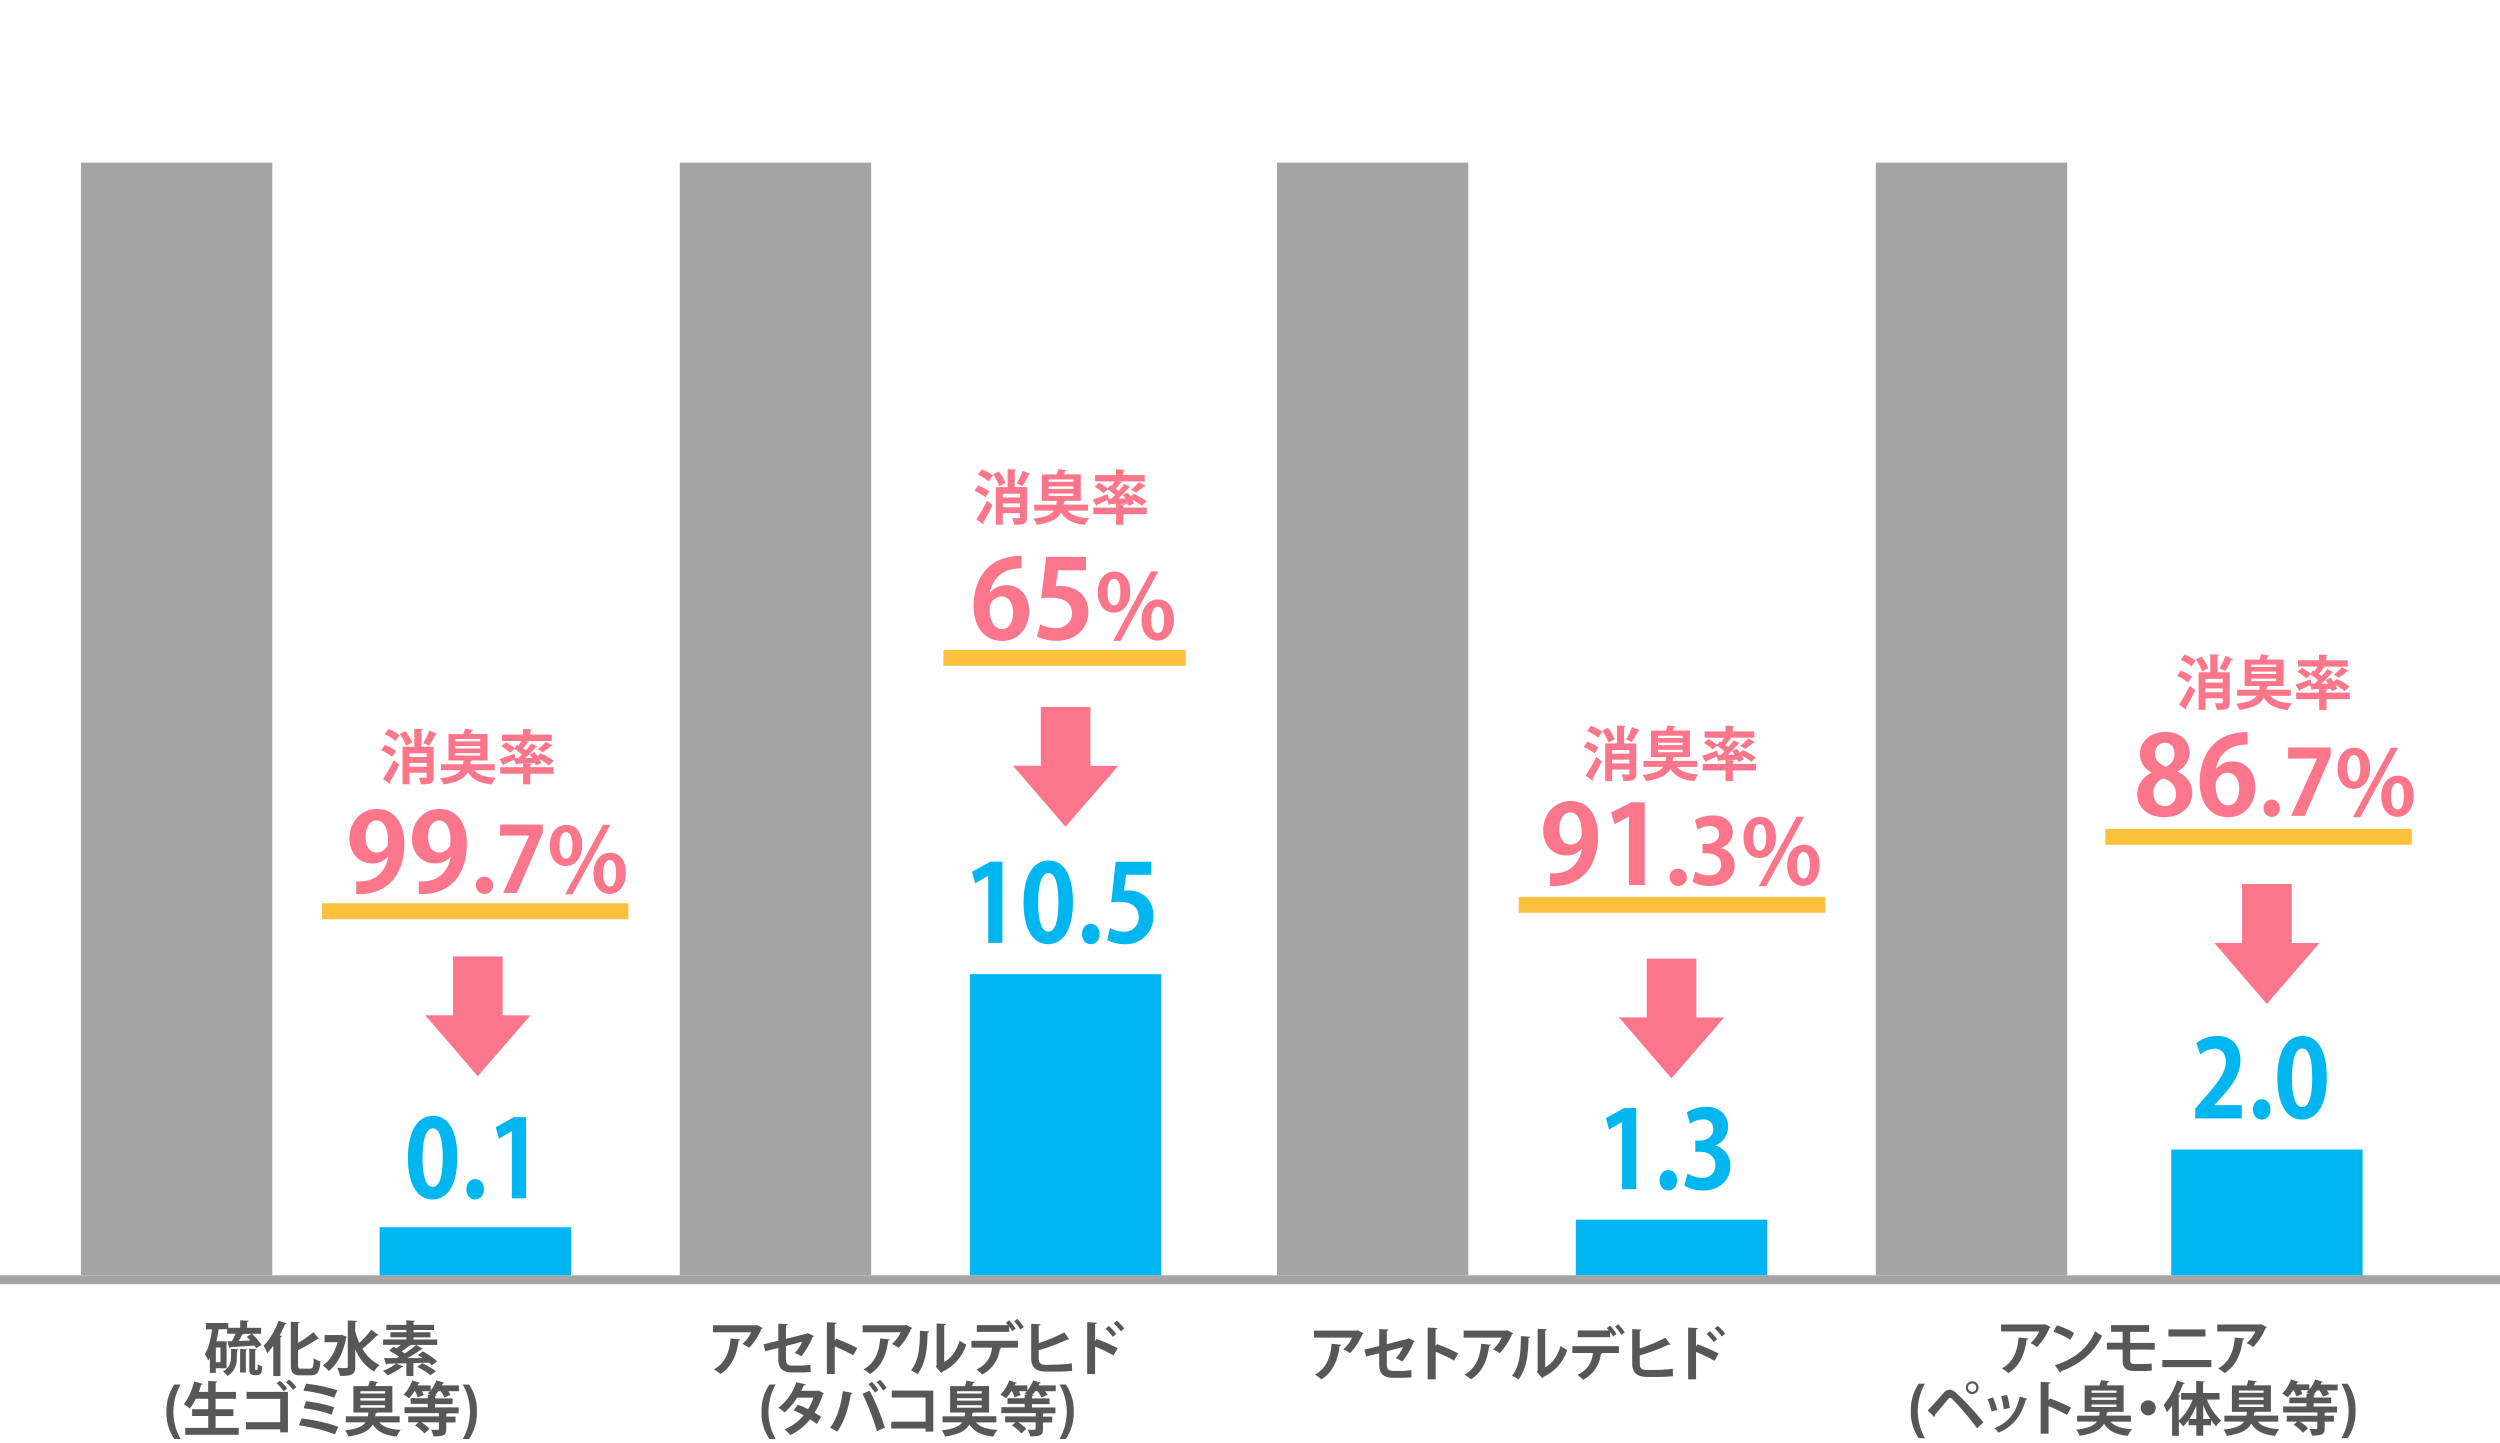 <svg id="レイヤー_1" data-name="レイヤー 1" xmlns="http://www.w3.org/2000/svg" viewBox="0 0 932 538"><defs><style>.cls-1{fill:#a4a4a4;}.cls-2{fill:#00b6f0;}.cls-3{fill:#fb768a;}.cls-4{fill:#fbc13b;}.cls-5{fill:#575757;}</style></defs><g id="parcent"><rect class="cls-1" x="30.17" y="60.63" width="71.34" height="414.82"/><rect class="cls-1" x="253.43" y="60.63" width="71.34" height="414.82"/><rect class="cls-1" x="476.04" y="60.63" width="71.34" height="414.82"/><rect class="cls-1" x="699.3" y="60.63" width="71.34" height="414.82"/><rect class="cls-1" y="475.43" width="932" height="3.31"/><rect class="cls-2" x="361.58" y="363.16" width="71.34" height="112.29"/><rect class="cls-2" x="587.48" y="454.69" width="71.34" height="20.76"/><rect class="cls-2" x="809.43" y="428.55" width="71.34" height="46.9"/><rect class="cls-2" x="141.52" y="457.52" width="71.34" height="17.93"/><path class="cls-2" d="M152.07,431.67c0-9.21,3.12-15.69,9.36-15.69,6.53,0,9.06,7,9.06,15.45,0,10-3.41,15.74-9.25,15.74C154.78,447.17,152.07,440.12,152.07,431.67Zm9.25,10.81c2.49,0,3.74-3.84,3.74-10.93,0-6.84-1.14-10.89-3.71-10.89-2.35,0-3.85,3.69-3.85,10.89s1.36,10.93,3.78,10.93Z"/><path class="cls-2" d="M173.86,443.36c0-2.2,1.4-3.8,3.27-3.8s3.27,1.52,3.27,3.8-1.29,3.81-3.27,3.81S173.86,445.53,173.86,443.36Z"/><path class="cls-2" d="M190.82,446.73v-25h-.08L186,424.47l-1.17-4.25,6.75-3.76h4.55v30.27Z"/><path class="cls-2" d="M368.41,351.54v-25h-.08l-4.77,2.72L362.39,325l6.75-3.76h4.55v30.26Z"/><path class="cls-2" d="M381.58,336.49c0-9.21,3.12-15.7,9.36-15.7,6.53,0,9.06,7,9.06,15.46,0,10-3.41,15.74-9.25,15.74C384.3,352,381.58,344.94,381.58,336.49Zm9.25,10.81c2.49,0,3.74-3.84,3.74-10.93,0-6.85-1.14-10.89-3.71-10.89-2.34,0-3.85,3.68-3.85,10.89s1.36,10.93,3.78,10.93Z"/><path class="cls-2" d="M403.38,348.18c0-2.2,1.39-3.8,3.26-3.8s3.27,1.52,3.27,3.8-1.29,3.81-3.27,3.81S403.38,350.34,403.38,348.18Z"/><path class="cls-2" d="M429.21,321.24v4.88h-9.43l-.74,5.93a9.47,9.47,0,0,1,1.55-.12c4.84,0,9.39,3,9.39,9.49A10.2,10.2,0,0,1,419.37,352a13.93,13.93,0,0,1-6.6-1.57l1.06-4.48a11.16,11.16,0,0,0,5.25,1.4,5.24,5.24,0,0,0,5.43-5.44c0-3.65-2.46-5.69-7.15-5.69a22.91,22.91,0,0,0-3.12.2l1.68-15.17Z"/><path class="cls-2" d="M604.7,443.36v-25h-.07l-4.77,2.72-1.17-4.24,6.75-3.77H610v30.27Z"/><path class="cls-2" d="M618.68,440c0-2.2,1.4-3.8,3.27-3.8s3.26,1.52,3.26,3.8-1.28,3.8-3.26,3.8S618.68,442.16,618.68,440Z"/><path class="cls-2" d="M639.42,427.07a7.49,7.49,0,0,1,5.65,7.6c0,5.05-3.71,9.13-10.17,9.13a12.79,12.79,0,0,1-7-1.84l1.21-4.48a10.59,10.59,0,0,0,5.4,1.64,4.6,4.6,0,0,0,5-4.73c0-3.4-2.72-5-5.69-5H632v-4.17h1.76c2.16,0,4.95-1.32,4.95-4.24,0-2.12-1.28-3.68-3.85-3.68a9.3,9.3,0,0,0-4.85,1.64l-1.13-4.25a13.3,13.3,0,0,1,7.23-2.08c5.32,0,8.11,3.41,8.11,7.41a7.33,7.33,0,0,1-4.77,7Z"/><path class="cls-2" d="M835.75,416.94H818.39V413.3l3.08-3.61c5.25-5.92,8.33-9.81,8.33-13.89,0-2.64-1.28-4.85-4.33-4.85a8.67,8.67,0,0,0-5.17,2.21l-1.51-4.25a12.56,12.56,0,0,1,7.78-2.72c5.95,0,8.66,4.12,8.66,9.05,0,5.36-3.34,9.77-7.37,14.21l-2.32,2.48V412h10.21Z"/><path class="cls-2" d="M839.89,413.58c0-2.21,1.4-3.81,3.27-3.81s3.26,1.52,3.26,3.81-1.28,3.8-3.26,3.8S839.89,415.74,839.89,413.58Z"/><path class="cls-2" d="M849,401.88c0-9.2,3.12-15.69,9.36-15.69,6.53,0,9.06,7.05,9.06,15.45,0,10-3.41,15.74-9.25,15.74C851.74,417.38,849,410.33,849,401.88Zm9.25,10.82c2.49,0,3.74-3.85,3.74-10.94,0-6.84-1.14-10.89-3.71-10.89-2.35,0-3.85,3.69-3.85,10.89s1.36,10.94,3.78,10.94Z"/><polygon class="cls-3" points="197.75 378.53 178.1 401.22 158.51 378.48 168.88 378.49 168.88 356.55 187.38 356.55 187.38 378.52 197.75 378.53"/><polygon class="cls-3" points="416.87 285.52 397.22 308.21 377.63 285.47 388 285.48 388 263.54 406.5 263.54 406.5 285.51 416.87 285.52"/><polygon class="cls-3" points="642.77 379.32 623.12 402.01 603.53 379.27 613.9 379.28 613.9 357.34 632.4 357.34 632.4 379.31 642.77 379.32"/><polygon class="cls-3" points="864.72 351.57 845.07 374.26 825.48 351.52 835.85 351.53 835.85 329.59 854.35 329.59 854.35 351.56 864.72 351.57"/><rect class="cls-4" x="120" y="336.74" width="114.27" height="5.94"/><rect class="cls-4" x="351.72" y="242.28" width="90.32" height="5.94"/><rect class="cls-4" x="566.2" y="334.33" width="114.27" height="5.94"/><rect class="cls-4" x="784.85" y="308.99" width="114.27" height="5.94"/><path class="cls-3" d="M144.58,319.48a7.46,7.46,0,0,1-5.79,2.4c-4.77,0-8.52-3.63-8.52-9.38s4-10.92,10.27-10.92c6.73,0,10.19,5.63,10.19,13,0,10.69-5.54,19.29-17.94,18.72v-4.73a16.24,16.24,0,0,0,3-.12c5.1-.53,8-4.24,8.93-8.93ZM136.26,312c0,3.63,1.71,5.84,4.16,5.84a4.49,4.49,0,0,0,3.87-2.33,4.66,4.66,0,0,0,.33-2.24c0-4.12-1.39-7.38-4.28-7.38C137.89,305.86,136.26,308.47,136.26,312Z"/><path class="cls-3" d="M167.9,319.48a7.45,7.45,0,0,1-5.79,2.4c-4.77,0-8.52-3.63-8.52-9.38s4-10.92,10.27-10.92c6.73,0,10.2,5.63,10.2,13,0,10.69-5.55,19.29-17.94,18.72v-4.73a16.11,16.11,0,0,0,3-.12c5.1-.53,8-4.24,8.93-8.93ZM159.58,312c0,3.63,1.72,5.84,4.16,5.84a4.5,4.5,0,0,0,3.88-2.33,4.82,4.82,0,0,0,.32-2.24c0-4.12-1.38-7.38-4.28-7.38C161.21,305.86,159.58,308.47,159.58,312Z"/><path class="cls-3" d="M177.41,330.06a3,3,0,0,1,3-3.21,3.21,3.21,0,1,1-3,3.21Z"/><path class="cls-3" d="M186.45,307.39h15.89v3.1l-9.65,22.4h-5.13l9.69-21.32v-.07h-10.8Z"/><path class="cls-3" d="M217.05,315c0,5.23-2.93,7.86-6.1,7.86-3.55,0-6-3-6-7.56s2.43-7.79,6.17-7.79C215.13,307.49,217.05,310.93,217.05,315Zm-8.5.37c0,2.76.81,4.72,2.46,4.72s2.4-2,2.4-4.92c0-2.74-.61-4.93-2.4-4.93C208.92,310.22,208.55,313.36,208.55,315.35Zm4.89,18h-2.76l14.1-25.88h2.76Zm19.87-8c0,5.26-2.9,7.89-6.07,7.89-3.54,0-6-3.07-6-7.59s2.43-7.76,6.18-7.76C231.42,317.84,233.31,321.29,233.31,325.3Zm-8.46.2c0,2.9.8,4.93,2.46,4.93s2.36-2,2.36-4.93c0-2.73-.57-4.92-2.36-4.92S224.85,323.14,224.85,325.5Z"/><path class="cls-3" d="M369.12,220.89a7.74,7.74,0,0,1,6.11-2.74c4.77,0,8.44,3.63,8.44,9.79,0,5.83-3.79,11-10,11-7,0-10.72-5.59-10.72-13.13,0-7.05,3.18-18.59,17.86-18.59v4.64a23.3,23.3,0,0,0-2.65.21c-5.67.77-8.36,4.77-9.13,8.85Zm8.56,7.34c0-3.23-1.55-5.88-4.36-5.88a4.69,4.69,0,0,0-4.4,5c.08,4,1.71,7.17,4.68,7.17C376.25,234.54,377.68,231.69,377.68,228.23Z"/><path class="cls-3" d="M404.88,207.59v5H394.4l-.82,6a11.61,11.61,0,0,1,1.72-.12c5.38,0,10.43,3,10.43,9.66,0,5.92-4.52,10.77-11.78,10.77a16.71,16.71,0,0,1-7.34-1.59l1.18-4.57a13.33,13.33,0,0,0,5.83,1.43c3.14,0,6-2,6-5.55,0-3.71-2.73-5.79-8-5.79a26.35,26.35,0,0,0-3.47.21l1.88-15.46Z"/><path class="cls-3" d="M421.35,220.54c0,5.23-2.94,7.86-6.11,7.86-3.54,0-6-3-6-7.55s2.43-7.8,6.18-7.8C419.42,213.05,421.35,216.5,421.35,220.54Zm-8.5.38c0,2.76.81,4.72,2.46,4.72s2.39-2,2.39-4.93c0-2.73-.6-4.92-2.39-4.92C413.22,215.79,412.85,218.92,412.85,220.92Zm4.89,18H415L429.07,213h2.77Zm19.87-8c0,5.26-2.9,7.89-6.07,7.89-3.55,0-6-3.07-6-7.59s2.43-7.76,6.17-7.76C435.72,223.41,437.61,226.85,437.61,230.87Zm-8.47.2c0,2.9.81,4.93,2.46,4.93s2.37-2,2.37-4.93c0-2.73-.58-4.93-2.37-4.93S429.14,228.71,429.14,231.07Z"/><path class="cls-3" d="M589.6,316.51a7.43,7.43,0,0,1-5.79,2.41c-4.77,0-8.52-3.63-8.52-9.38s4-10.93,10.27-10.93c6.73,0,10.19,5.63,10.19,13,0,10.68-5.54,19.28-17.94,18.71V325.6a16.24,16.24,0,0,0,3-.12c5.1-.53,8-4.24,8.93-8.93Zm-8.32-7.5c0,3.63,1.71,5.83,4.16,5.83a4.48,4.48,0,0,0,3.87-2.32,4.68,4.68,0,0,0,.33-2.25c0-4.11-1.39-7.38-4.28-7.38C582.91,302.89,581.28,305.5,581.28,309Z"/><path class="cls-3" d="M607.29,329.92V304.48h-.08l-5.3,2.78-1.3-4.33,7.5-3.83h5.06v30.82Z"/><path class="cls-3" d="M622.43,327.09a3,3,0,0,1,3-3.2,3.21,3.21,0,1,1-3,3.2Z"/><path class="cls-3" d="M641.49,316.19a6.44,6.44,0,0,1,5.2,6.41c0,4.25-3.41,7.7-9.35,7.7a12.49,12.49,0,0,1-6.41-1.56l1.12-3.78a10.27,10.27,0,0,0,5,1.39c3.08,0,4.59-1.89,4.59-4,0-2.87-2.49-4.22-5.23-4.22h-1.72v-3.51h1.62c2,0,4.56-1.11,4.56-3.57,0-1.79-1.18-3.11-3.55-3.11a9.11,9.11,0,0,0-4.45,1.38l-1-3.57a13,13,0,0,1,6.64-1.76c4.89,0,7.46,2.87,7.46,6.25a6.21,6.21,0,0,1-4.39,5.87Z"/><path class="cls-3" d="M662.07,312c0,5.23-2.93,7.86-6.1,7.86-3.55,0-6-3-6-7.56s2.43-7.79,6.17-7.79C660.15,304.52,662.07,308,662.07,312Zm-8.5.37c0,2.77.81,4.72,2.46,4.72s2.4-2,2.4-4.92c0-2.73-.61-4.93-2.4-4.93C653.94,307.25,653.57,310.39,653.57,312.38Zm4.89,18H655.7l14.1-25.87h2.76Zm19.87-8c0,5.27-2.9,7.9-6.07,7.9-3.54,0-6-3.07-6-7.59s2.43-7.76,6.18-7.76C676.44,314.88,678.33,318.32,678.33,322.33Zm-8.46.21c0,2.9.8,4.92,2.46,4.92s2.36-2,2.36-4.92c0-2.74-.57-4.93-2.36-4.93S669.87,320.17,669.87,322.54Z"/><path class="cls-3" d="M802.1,288a7.86,7.86,0,0,1-4.36-6.77c0-5.1,4.2-8.36,9.54-8.36,6.11,0,9,3.87,9,7.75a8,8,0,0,1-4.53,6.93v.08c3,1.39,5.51,4,5.51,7.87,0,5.5-4.32,9.13-10.44,9.13-6.56,0-10.07-4-10.07-8.44a8.88,8.88,0,0,1,5.34-8.07Zm9.13,8c0-3-2-4.93-4.73-5.83a5.69,5.69,0,0,0-3.71,5.46c0,2.61,1.59,4.89,4.2,4.89A4.2,4.2,0,0,0,811.23,296Zm-7.82-15.05c0,2.37,1.71,4,4.11,4.9a5.24,5.24,0,0,0,3.14-4.69c0-2.12-1-4.24-3.58-4.24S803.41,279,803.41,280.92Z"/><path class="cls-3" d="M826.2,286.59a7.76,7.76,0,0,1,6.12-2.73c4.77,0,8.44,3.63,8.44,9.78,0,5.83-3.8,11-10,11-7,0-10.73-5.58-10.73-13.13,0-7.05,3.18-18.59,17.86-18.59v4.65a23.24,23.24,0,0,0-2.65.2c-5.67.78-8.36,4.77-9.13,8.85Zm8.56,7.34c0-3.22-1.55-5.87-4.36-5.87a4.69,4.69,0,0,0-4.4,5c.08,4,1.71,7.18,4.69,7.18C833.33,300.25,834.76,297.4,834.76,293.93Z"/><path class="cls-3" d="M843.9,301.33a3,3,0,0,1,3-3.21,3,3,0,0,1,3,3.21,2.94,2.94,0,0,1-3,3.2A3,3,0,0,1,843.9,301.33Z"/><path class="cls-3" d="M853,278.66h15.89v3.1l-9.65,22.4h-5.13l9.68-21.32v-.07H853Z"/><path class="cls-3" d="M883.55,286.25c0,5.23-2.94,7.86-6.11,7.86-3.54,0-6-3-6-7.56s2.43-7.79,6.17-7.79C881.62,278.76,883.55,282.2,883.55,286.25Zm-8.51.37c0,2.77.81,4.72,2.47,4.72s2.39-1.95,2.39-4.92c0-2.74-.61-4.93-2.39-4.93C875.42,281.49,875,284.63,875,286.62Zm4.9,18h-2.77l14.1-25.87H894Zm19.87-8c0,5.27-2.9,7.9-6.08,7.9-3.54,0-6-3.07-6-7.59s2.42-7.76,6.17-7.76C897.92,289.12,899.81,292.56,899.81,296.57Zm-8.47.2c0,2.91.81,4.93,2.46,4.93s2.36-2,2.36-4.93c0-2.73-.57-4.92-2.36-4.92S891.34,294.41,891.34,296.77Z"/><path class="cls-3" d="M143.46,277.73a17.91,17.91,0,0,1,4.19,2.22l-1.47,2.17a17.75,17.75,0,0,0-4.11-2.41Zm-.64,12.67a71.27,71.27,0,0,0,4-7l2,1.71c-1.1,2.28-2.37,4.68-3.42,6.39a.7.7,0,0,1,.15.42.58.58,0,0,1-.13.37Zm4.61-14.16a16.23,16.23,0,0,0-4.06-2.51l1.45-1.93a16,16,0,0,1,4.15,2.28Zm3.71-3.69a17.21,17.21,0,0,1,2.53,4.26L151.34,278a17.09,17.09,0,0,0-2.35-4.39Zm10.52,5.84v11.22c0,2.46-1,2.79-4.76,2.79a9.35,9.35,0,0,0-.77-2.46c.61,0,1.27,0,1.78,0,1.05,0,1.16,0,1.16-.39v-1.47h-6.41v4.3h-2.59v-14h4.39v-6.7l3.25.15c0,.25-.18.36-.6.44v6.11Zm-2.59,2.46h-6.41v1.38h6.41Zm-6.41,5h6.41v-1.45h-6.41ZM163,273.54a.65.65,0,0,1-.64.24A29.48,29.48,0,0,1,160,278l-2.19-1a24.85,24.85,0,0,0,2.26-4.63Z"/><path class="cls-3" d="M184.45,287.15h-7.64c1.54,1.76,4.15,2.59,8.06,2.81a10.16,10.16,0,0,0-1.58,2.5c-4.5-.5-7.16-1.84-8.89-4.59-1.17,2.2-3.54,3.74-9.09,4.55a7.78,7.78,0,0,0-1.25-2.29c4.5-.54,6.61-1.49,7.66-3h-7.33v-2.22h8.21a11.55,11.55,0,0,0,.19-1.4H167.2v-9.86h5.53a16.65,16.65,0,0,0,.59-2l3.12.48c0,.18-.24.27-.55.29-.15.37-.33.79-.53,1.21h6.37v9.86H176c-.06.15-.24.26-.54.3-.05.38-.11.75-.18,1.1h9.13Zm-14.66-11.62v.86H179v-.86Zm0,2.59v.9H179v-.9Zm0,2.64v.9H179v-.9Z"/><path class="cls-3" d="M198.25,284.8c0,.22-.18.35-.58.39V286h8.7v2.44h-8.7v3.95H195v-3.95h-8.52V286H195v-1.38l-2.33.08a.41.41,0,0,1-.37.31l-.64-1.8c-1.38.66-2.78,1.32-3.75,1.74a.45.45,0,0,1-.26.43L186.19,283c1.43-.46,3.54-1.27,5.6-2l.37,1.63h1.08c.44-.42.9-.86,1.34-1.32a31.68,31.68,0,0,0-2.77-2.07l-1.62,1.39a17.14,17.14,0,0,0-3.32-2.46l1.74-1.43a21.36,21.36,0,0,1,3.2,2.11l1-1.23.51.31c.37-.55.74-1.14,1-1.69h-7.22v-2.37H195v-2.16l3.3.2c0,.2-.18.35-.58.4v1.56h8v2.37h-9.38l.9.37a.58.58,0,0,1-.57.2,24.34,24.34,0,0,1-1.73,2.15c.39.26.79.55,1.12.79.76-.88,1.49-1.78,2-2.57l2.3,1.14c-.06.16-.28.22-.59.22-1,1.21-2.48,2.72-3.89,4.06l2.53,0c-.31-.48-.64-1-.94-1.41l1.86-.79c.35.44.7.95,1.06,1.45l1.25-1a30.53,30.53,0,0,1,4.85,2.81l-1.91,1.65a24.88,24.88,0,0,0-3.54-2.35,10.4,10.4,0,0,1,.71,1.51l-2,.9c-.09-.26-.2-.54-.35-.87-1.38.08-2.79.13-4,.17v0Zm7.79-6.87a.62.62,0,0,1-.59.15,27.4,27.4,0,0,1-3.1,2.35s-1.89-1.12-1.89-1.12a20.07,20.07,0,0,0,3-2.79Z"/><path class="cls-3" d="M364.61,181a17.55,17.55,0,0,1,4.19,2.22l-1.47,2.17a18.12,18.12,0,0,0-4.11-2.42ZM364,193.62a70.54,70.54,0,0,0,4-7l2,1.71c-1.1,2.28-2.37,4.68-3.42,6.39a.68.68,0,0,1,.15.42.58.58,0,0,1-.13.37Zm4.61-14.17a16.7,16.7,0,0,0-4.06-2.5L366,175a16,16,0,0,1,4.15,2.28Zm3.71-3.68a17.21,17.21,0,0,1,2.53,4.26l-2.33,1.23a17.3,17.3,0,0,0-2.35-4.4Zm10.52,5.84v11.22c0,2.46-1,2.79-4.77,2.79a9,9,0,0,0-.77-2.46c.62,0,1.28,0,1.78,0,1.06,0,1.17,0,1.17-.4v-1.47h-6.41v4.31h-2.6v-14h4.4v-6.7l3.25.15c0,.24-.18.35-.6.44v6.11Zm-2.59,2.46h-6.41v1.38h6.41Zm-6.41,5.05h6.41v-1.45h-6.41Zm10.29-12.37a.61.61,0,0,1-.63.25,29.48,29.48,0,0,1-2.31,4.17l-2.19-1a24.85,24.85,0,0,0,2.26-4.63Z"/><path class="cls-3" d="M405.6,190.37H398c1.54,1.75,4.15,2.59,8.06,2.81a10.16,10.16,0,0,0-1.58,2.5c-4.5-.5-7.16-1.84-8.89-4.59-1.17,2.2-3.54,3.73-9.09,4.55a7.47,7.47,0,0,0-1.26-2.29c4.51-.55,6.61-1.49,7.67-3h-7.34v-2.22h8.22a13.77,13.77,0,0,0,.19-1.41h-5.6v-9.85h5.54a16.65,16.65,0,0,0,.59-2l3.12.48c0,.18-.24.27-.55.29-.15.37-.33.79-.53,1.21h6.37v9.85h-5.69c-.06.16-.24.27-.55.31,0,.38-.11.75-.17,1.1h9.13Zm-14.66-11.62v.86h9.22v-.86Zm0,2.59v.9h9.22v-.9Zm0,2.64v.9h9.22V184Z"/><path class="cls-3" d="M419.39,188c0,.22-.17.35-.57.39v.84h8.7v2.44h-8.7v3.95H416.1v-3.95h-8.52v-2.44h8.52v-1.39l-2.33.09a.41.41,0,0,1-.37.31l-.64-1.8c-1.38.66-2.79,1.32-3.75,1.73a.47.47,0,0,1-.26.44l-1.41-2.37c1.43-.46,3.54-1.27,5.6-2l.37,1.62h1.08c.44-.41.9-.85,1.34-1.31a31.68,31.68,0,0,0-2.77-2.07l-1.62,1.39a17.45,17.45,0,0,0-3.32-2.46l1.73-1.43a21,21,0,0,1,3.21,2.11l1-1.23.51.31c.37-.55.74-1.15,1-1.7h-7.22v-2.37h7.79v-2.15l3.29.2c0,.2-.17.35-.57.39v1.56h8v2.37h-9.38l.9.38a.6.6,0,0,1-.57.2,24.21,24.21,0,0,1-1.74,2.15c.4.26.8.55,1.12.79a31,31,0,0,0,2.05-2.57l2.3,1.14c-.06.15-.28.22-.59.22-1,1.21-2.48,2.72-3.89,4.06l2.53,0c-.31-.48-.64-1-.95-1.41l1.87-.79c.35.44.7.95,1,1.45l1.26-1a30.53,30.53,0,0,1,4.85,2.81l-1.91,1.65a24.05,24.05,0,0,0-3.54-2.35,10.4,10.4,0,0,1,.71,1.51l-2,.9c-.09-.26-.2-.55-.35-.88-1.39.09-2.79.14-4,.18v0Zm7.8-6.87a.62.62,0,0,1-.59.15,29.65,29.65,0,0,1-3.1,2.35s-1.89-1.12-1.89-1.12a20.6,20.6,0,0,0,3-2.79Z"/><path class="cls-3" d="M591.76,276.49a18,18,0,0,1,4.2,2.21l-1.47,2.18a18.12,18.12,0,0,0-4.11-2.42Zm-.63,12.66a68.28,68.28,0,0,0,4-7l2,1.72c-1.1,2.28-2.37,4.67-3.43,6.39a.69.69,0,0,1,.16.41.59.59,0,0,1-.14.38ZM595.74,275a16.78,16.78,0,0,0-4.07-2.5l1.45-1.93a15.55,15.55,0,0,1,4.15,2.28Zm3.71-3.69a17,17,0,0,1,2.52,4.26l-2.32,1.23a17.91,17.91,0,0,0-2.35-4.39ZM610,277.14v11.22c0,2.46-1,2.79-4.76,2.79a9.47,9.47,0,0,0-.77-2.46c.62.05,1.28.05,1.78.05,1,0,1.16,0,1.16-.4v-1.47H601v4.3h-2.59v-14h4.39v-6.69l3.25.15c0,.24-.17.35-.59.44v6.1Zm-2.59,2.46H601V281h6.41Zm-6.41,5h6.41V283.2H601Zm10.3-12.36c-.11.18-.31.26-.64.24a28.58,28.58,0,0,1-2.3,4.18l-2.2-1a24.25,24.25,0,0,0,2.26-4.63Z"/><path class="cls-3" d="M632.76,285.91h-7.64c1.54,1.75,4.15,2.59,8.06,2.81a9.88,9.88,0,0,0-1.58,2.5c-4.51-.51-7.16-1.85-8.9-4.59-1.16,2.2-3.53,3.73-9.09,4.54a7.39,7.39,0,0,0-1.25-2.28c4.5-.55,6.61-1.49,7.66-3h-7.33v-2.22h8.21a11.39,11.39,0,0,0,.2-1.41h-5.6v-9.86H621a15,15,0,0,0,.6-2l3.12.48c0,.18-.25.26-.55.29-.16.37-.33.79-.53,1.2H630v9.86h-5.69c-.07.16-.24.26-.55.31,0,.37-.11.75-.18,1.1h9.14Zm-14.67-11.62v.86h9.22v-.86Zm0,2.59v.9h9.22v-.9Zm0,2.64v.9h9.22v-.9Z"/><path class="cls-3" d="M646.55,283.56c0,.22-.17.35-.57.39v.84h8.7v2.43H646v3.95h-2.72v-3.95h-8.52v-2.43h8.52V283.4l-2.33.09a.42.42,0,0,1-.37.31l-.64-1.8c-1.38.66-2.79,1.31-3.75,1.73a.46.46,0,0,1-.27.44l-1.4-2.37c1.42-.46,3.53-1.27,5.6-2l.37,1.62h1.07c.44-.42.91-.85,1.34-1.32a31.43,31.43,0,0,0-2.76-2.06l-1.63,1.38a17.79,17.79,0,0,0-3.31-2.46l1.73-1.42a21.43,21.43,0,0,1,3.21,2.1l1-1.22.5.3c.38-.55.75-1.14,1.06-1.69h-7.23v-2.37h7.8v-2.15l3.29.2c0,.19-.17.35-.57.39v1.56h8V275H644.6l.9.38a.6.6,0,0,1-.57.19,21.64,21.64,0,0,1-1.74,2.15c.4.27.79.55,1.12.79a29.19,29.19,0,0,0,2-2.56l2.31,1.14c-.07.15-.29.22-.59.22-1,1.2-2.49,2.72-3.89,4.06l2.53,0c-.31-.49-.64-1-1-1.41l1.87-.79c.35.44.7.94,1,1.45l1.25-1a29.9,29.9,0,0,1,4.86,2.81L652.88,284a24.92,24.92,0,0,0-3.54-2.34,8.93,8.93,0,0,1,.7,1.51l-2,.9a7.84,7.84,0,0,0-.36-.88c-1.38.09-2.78.13-4,.18v0Zm7.8-6.88a.64.64,0,0,1-.6.16,29.51,29.51,0,0,1-3.09,2.35s-1.89-1.12-1.89-1.12a20.6,20.6,0,0,0,3-2.79Z"/><path class="cls-3" d="M813,250a17.91,17.91,0,0,1,4.19,2.22l-1.47,2.17a18.12,18.12,0,0,0-4.11-2.41Zm-.64,12.67a71.27,71.27,0,0,0,4-7l2,1.71c-1.09,2.29-2.37,4.68-3.42,6.39a.72.72,0,0,1,.15.42.58.58,0,0,1-.13.37ZM817,248.48A16.22,16.22,0,0,0,813,246L814.4,244a16,16,0,0,1,4.15,2.29Zm3.71-3.69a17.39,17.39,0,0,1,2.53,4.26l-2.33,1.23a17.09,17.09,0,0,0-2.35-4.39Zm10.52,5.84v11.22c0,2.46-1,2.79-4.76,2.79a9.47,9.47,0,0,0-.77-2.46c.61,0,1.27,0,1.78,0,1,0,1.16,0,1.16-.39v-1.47h-6.41v4.3h-2.59v-14H824v-6.7l3.25.16c0,.24-.18.35-.59.44v6.1Zm-2.59,2.46h-6.41v1.38h6.41Zm-6.41,5h6.41v-1.45h-6.41Zm10.3-12.36a.65.65,0,0,1-.64.24,28.94,28.94,0,0,1-2.31,4.17l-2.19-1a25,25,0,0,0,2.26-4.64Z"/><path class="cls-3" d="M854,259.39h-7.64c1.54,1.76,4.15,2.59,8.06,2.81a10.41,10.41,0,0,0-1.58,2.51c-4.5-.51-7.16-1.85-8.89-4.59-1.17,2.19-3.54,3.73-9.09,4.54a7.61,7.61,0,0,0-1.25-2.28c4.5-.55,6.61-1.5,7.66-3H834v-2.22h8.21a13.86,13.86,0,0,0,.2-1.4h-5.6v-9.86h5.53a16.12,16.12,0,0,0,.59-2l3.12.49c0,.17-.24.26-.55.28-.15.38-.33.79-.53,1.21h6.37v9.86h-5.69c-.06.15-.24.26-.54.31-.05.37-.11.74-.18,1.09H854Zm-14.66-11.61v.85h9.22v-.85Zm0,2.59v.9h9.22v-.9Zm0,2.63v.9h9.22V253Z"/><path class="cls-3" d="M867.83,257c0,.22-.18.35-.57.4v.83H876v2.44h-8.69v4h-2.73v-4H856v-2.44h8.52v-1.38l-2.32.09a.43.43,0,0,1-.38.3l-.63-1.8c-1.39.66-2.79,1.32-3.76,1.74a.47.47,0,0,1-.26.44l-1.41-2.37c1.43-.47,3.54-1.28,5.6-2l.37,1.63h1.08c.44-.42.9-.86,1.34-1.32a28.45,28.45,0,0,0-2.77-2.06l-1.62,1.38a17.56,17.56,0,0,0-3.32-2.46l1.74-1.43a21.36,21.36,0,0,1,3.2,2.11l1-1.23.51.31c.37-.55.74-1.14,1.05-1.69h-7.22v-2.37h7.79V244l3.3.19c0,.2-.18.35-.57.4v1.56h8v2.37h-9.38l.9.37a.58.58,0,0,1-.57.2,23,23,0,0,1-1.73,2.15l1.12.79a30.8,30.8,0,0,0,2-2.57l2.3,1.14c-.06.16-.28.22-.59.22-1,1.21-2.48,2.73-3.88,4.07l2.52,0c-.31-.48-.64-1-.94-1.4l1.86-.79c.35.44.7.94,1.06,1.45l1.25-1a31.31,31.31,0,0,1,4.85,2.81l-1.91,1.65a25.3,25.3,0,0,0-3.53-2.35,11.46,11.46,0,0,1,.7,1.52l-2,.9a8.88,8.88,0,0,0-.35-.88c-1.38.09-2.79.13-4,.17v0Zm7.79-6.87a.6.6,0,0,1-.59.15,26.27,26.27,0,0,1-3.1,2.35s-1.89-1.12-1.89-1.12a19.59,19.59,0,0,0,3-2.79Z"/><path class="cls-5" d="M84.46,510.1h-4v1.71H78.24v-5.53a8.1,8.1,0,0,1-.63.94,18.61,18.61,0,0,0-1.25-2.43c1.36-2,2.19-5.54,2.7-9.18H76.77v-2.4h8.35V495h4.43v-2.77l3.14.15c0,.22-.2.36-.57.42V495h5.23v2.22H93.88a22.49,22.49,0,0,1,3.62,4.12l-2,1.28a6.43,6.43,0,0,0-.63-1c-3.3.24-6.7.48-8.92.59a.51.51,0,0,1-.39.35l-.84-2.52,1.76-.07a26.1,26.1,0,0,0,1.32-2.76H84.68v-1.65H81.52c-.22,1.51-.51,3-.86,4.46h3.8Zm-2.26-2.26v-5.51H80.46v5.51Zm6.12-2.13c0,2.5-.41,5.33-3.51,7.25a8.26,8.26,0,0,0-1.67-1.67c2.66-1.56,3-3.74,3-5.65v-2.81l2.77.16c0,.19-.17.3-.55.37Zm2.62-8.45a.68.68,0,0,1-.55.17,20.64,20.64,0,0,1-1.43,2.5l4.35-.19c-.44-.49-.9-.95-1.34-1.36l1.8-1.12Zm-1.43,14.42v-8.8l2.68.17c0,.18-.16.31-.53.38v8.25ZM95.13,510c0,.62,0,.75.24.75.42,0,.46,0,.53-.09a6.9,6.9,0,0,0,.22-2.11,5.44,5.44,0,0,0,1.62.86c-.06,2.24-.35,3.23-2,3.23h-1a2,2,0,0,1-1.36-.49c-.33-.37-.46-.81-.46-2.26v-7.09l2.75.15c0,.2-.18.33-.53.38Z"/><path class="cls-5" d="M101.89,513V501.71a29.91,29.91,0,0,1-2.23,2.73,19.81,19.81,0,0,0-1.39-2.71,26.85,26.85,0,0,0,5.56-9.39l3.07,1.05a.54.54,0,0,1-.64.26,45.9,45.9,0,0,1-2,4.2l.87.24c0,.2-.22.35-.59.42V513Zm9.23-4.28c0,1.33.15,1.53,1.23,1.53h3.25c1.05,0,1.25-.74,1.4-3.86a8.16,8.16,0,0,0,2.46,1.12c-.33,3.8-1,5.22-3.62,5.22H112c-2.77,0-3.58-.9-3.58-4V492.75l3.27.18c0,.24-.2.37-.59.44v7.27a40,40,0,0,0,5.73-4l2.06,2.44a.89.89,0,0,1-.59.11,51.24,51.24,0,0,1-7.2,4.13Z"/><path class="cls-5" d="M127.48,497.61l1.82.79a.71.71,0,0,1-.29.41c-1,5.54-3.36,10-6.5,12.32a9.81,9.81,0,0,0-2.19-2.08c2.59-1.74,4.52-4.79,5.51-8.68H121v-2.65H127Zm4.92-1.43a28,28,0,0,0,1.55,4.44,32.69,32.69,0,0,0,4.46-4.9l2.75,2a.87.87,0,0,1-.73.18,45.17,45.17,0,0,1-5.33,4.89,15,15,0,0,0,6.39,6.09,11.17,11.17,0,0,0-2.05,2.45,17.06,17.06,0,0,1-7-8.36v6.54c0,2.72-1,3.45-5.69,3.45a10.62,10.62,0,0,0-1-2.94c.88,0,1.71,0,2.37,0,1.45,0,1.53,0,1.53-.55V492.27l3.41.15c0,.25-.18.4-.59.44Z"/><path class="cls-5" d="M163,499.38v2h-9.79l.13.07a.71.71,0,0,1-.63.15,29.77,29.77,0,0,1-3,2.17c.42.27.81.53,1.18.79a37.76,37.76,0,0,0,4.26-3.16l2.53,1.49a.81.81,0,0,1-.66.18,50.32,50.32,0,0,1-5.09,3.23c1.82,0,3.75,0,5.64-.05-.59-.39-1.19-.76-1.74-1.07,1.67-1.32,1.7-1.36,1.74-1.39a27.65,27.65,0,0,1,5.38,3.67L161.05,509a10.11,10.11,0,0,0-1.14-1l-5.8.2V513H151.5v-4.77c-1.29.05-2.55.07-3.71.11l2.64,1.12a.62.62,0,0,1-.6.18,25.24,25.24,0,0,1-5.29,3.07,17,17,0,0,0-1.8-1.69,17,17,0,0,0,4.92-2.68l-3.27.07a.48.48,0,0,1-.4.33l-.83-2.42h4.72l.9-.5a32.65,32.65,0,0,0-3.71-2.33l1.64-1.41c.36.18.75.38,1.15.6.52-.4,1.07-.86,1.58-1.32h-6.63v-2h8.67v-.83h-5.95v-1.89h5.95v-.83H144V493.9h7.49v-1.67l3.23.17c0,.24-.2.35-.57.44v1.06h7.7v1.93h-7.7v.83h6.32v1.89h-6.32v.83Zm-2.5,13.27a31.94,31.94,0,0,0-5-3.1l1.95-1.34a32.3,32.3,0,0,1,5.1,3Z"/><path class="cls-5" d="M65,536.47a17,17,0,0,1-2.94-10.14A17.42,17.42,0,0,1,65,516.16h2.33a20.58,20.58,0,0,0,0,20.31Z"/><path class="cls-5" d="M80.37,532.3H89v2.59H69.06V532.3h8.57v-4.41h-6v-2.53h6v-3.9H73a19.37,19.37,0,0,1-2.26,3.64,17.52,17.52,0,0,0-2.24-1.65c1.67-1.86,3.09-5.24,3.88-8.43l3.25.88a.58.58,0,0,1-.61.29q-.41,1.35-.9,2.7h3.49V514.8L81,515c0,.22-.2.35-.6.44v3.47h7.56v2.57H80.37v3.9H87v2.53H80.37Z"/><path class="cls-5" d="M107.34,518.89V534h-2.88v-1.14H91.71V530.2h12.75v-8.7H91.9v-2.61Zm-3-4.15a16.55,16.55,0,0,1,2.7,2.9l-1.27,1.05a17.78,17.78,0,0,0-2.63-3Zm3.43-.44a13.49,13.49,0,0,1,2.72,2.85l-1.27,1a16.87,16.87,0,0,0-2.64-2.87Z"/><path class="cls-5" d="M112.48,528.81a66.19,66.19,0,0,1,13.63,3.08l-1.22,2.81a64,64,0,0,0-13.51-3.34Zm1.6-12.95a55.26,55.26,0,0,1,11.66,2.43l-1.16,2.79a49.91,49.91,0,0,0-11.46-2.61Zm0,6.52a51.36,51.36,0,0,1,10.49,2.26l-.92,2.77A46.14,46.14,0,0,0,113.2,525Z"/><path class="cls-5" d="M149,530.26h-7.64c1.54,1.76,4.15,2.59,8.06,2.81a10.55,10.55,0,0,0-1.58,2.5c-4.5-.5-7.16-1.84-8.89-4.58-1.17,2.19-3.54,3.73-9.09,4.54a7.42,7.42,0,0,0-1.26-2.28c4.51-.55,6.61-1.5,7.67-3h-7.34V528h8.22a13.94,13.94,0,0,0,.19-1.4h-5.6v-9.86h5.54a16.12,16.12,0,0,0,.59-2l3.12.49c-.05.17-.24.26-.55.28-.15.37-.33.79-.53,1.21h6.37v9.86h-5.69c-.06.15-.24.26-.55.31,0,.37-.11.74-.17,1.09H149Zm-14.66-11.61v.85h9.22v-.85Zm0,2.59v.9h9.22v-.9Zm0,2.63v.9h9.22v-.9Z"/><path class="cls-5" d="M171.09,516.49v2.16h-4a9.74,9.74,0,0,1,.83,1.4l-2.24.92a13.85,13.85,0,0,0-1.38-2.32h-.9a17.65,17.65,0,0,1-1.19,1.49l.55,0c0,.22-.2.35-.59.42v.77h6.56v2.13h-6.56v1.23H171v2.21h-4.15a.9.9,0,0,1-.49.2v1h3.45v2.2h-3.45v2.48c0,2.17-.81,2.7-4.76,2.7a10,10,0,0,0-.9-2.46c.61,0,1.25,0,1.73,0,1.19,0,1.19,0,1.19-.36v-2.41H157.1a13.31,13.31,0,0,1,3,2.46l-1.87,1.69a15.4,15.4,0,0,0-3.49-3l1.32-1.16h-3.87v-2.2h11.42v-1.23H150.8v-2.21h8.67v-1.23H153.1v-2.13h6.37V520l.93,0c-.33-.22-.66-.42-.93-.57.29-.25.55-.51.82-.79h-2.95a9.64,9.64,0,0,1,.64,1.4l-2.26.92a11.5,11.5,0,0,0-1-2.32h-.22a16.52,16.52,0,0,1-2,2.65,13.87,13.87,0,0,0-2.06-1.36,14.25,14.25,0,0,0,3.29-5.31l2.85.9a.56.56,0,0,1-.57.24l-.33.72h4.88v1.87a13,13,0,0,0,2.15-3.73c1.12.33,2,.59,2.9.88-.07.19-.29.26-.55.24l-.33.74Z"/><path class="cls-5" d="M174.85,516.16a16.82,16.82,0,0,1,2.94,10.15,17.38,17.38,0,0,1-2.94,10.16h-2.33a20.58,20.58,0,0,0,0-20.31Z"/><path class="cls-5" d="M284.31,495.08a.63.63,0,0,1-.44.33,23,23,0,0,1-4.63,7.09,15.61,15.61,0,0,0-2.46-1.49,12.56,12.56,0,0,0,3.25-4.33H265.82v-2.61h15.81l.31-.2Zm-8.39,4.26c0,.22-.24.4-.59.46-.55,4.81-2.37,9.77-6.78,12.43a21.55,21.55,0,0,0-2.4-1.76c4.18-2.24,5.89-6.58,6.2-11.5Z"/><path class="cls-5" d="M303.4,498.05a.79.79,0,0,1-.44.37,29.22,29.22,0,0,1-4.22,7.2,15.86,15.86,0,0,0-2.44-1.27,13.38,13.38,0,0,0,2.73-4.13L293,501.78v4.94c0,1.76.72,2.37,2.34,2.37h3.45a27.07,27.07,0,0,0,3.36-.31c0,.82.05,1.93.09,2.7a33.48,33.48,0,0,1-3.38.18h-3.56c-3.45,0-5.14-1.54-5.14-4.85V502.5l-4.85,1.23-.68-2.57,5.53-1.34v-6.34l3.47.17c0,.29-.26.44-.63.53v4.94l7.75-1.95.3-.24Z"/><path class="cls-5" d="M318.07,505.25a61.9,61.9,0,0,0-6.88-3.3v10.28h-2.94v-19.3l3.6.18c0,.26-.2.48-.66.54v6.2l.55-.75a69.2,69.2,0,0,1,7.88,3.45Z"/><path class="cls-5" d="M340.09,495.08a.65.65,0,0,1-.44.33A23.2,23.2,0,0,1,335,502.5a16.08,16.08,0,0,0-2.46-1.49,12.56,12.56,0,0,0,3.25-4.33H321.6v-2.61h15.81l.31-.2Zm-8.39,4.26c0,.22-.24.4-.59.46-.55,4.81-2.37,9.77-6.79,12.43a20.52,20.52,0,0,0-2.39-1.76c4.17-2.24,5.89-6.58,6.19-11.5Z"/><path class="cls-5" d="M346.37,496.33c0,.24-.22.44-.57.49-.11,6.3-.7,11.39-3.71,15.45-.64-.41-1.69-1-2.46-1.42,2.92-3.41,3.32-9.12,3.32-14.74ZM352,507.75c2.94-1.62,4.74-4.59,5.73-8a16.1,16.1,0,0,0,2.48,1.51,16.42,16.42,0,0,1-8.81,10.06,1.58,1.58,0,0,1-.5.55l-2.07-2.42.35-.46V493.39l3.43.18a.63.63,0,0,1-.61.52Z"/><path class="cls-5" d="M362.14,502.42v-2.57h17.35v2.57h-6.66l.44.13a.48.48,0,0,1-.5.28,12.47,12.47,0,0,1-6.59,9.58,18.9,18.9,0,0,0-2.15-1.83c4.19-2.15,5.4-4.94,5.8-8.16Zm15.17-6.15a12.38,12.38,0,0,0-1.09-1.74v2H364.16V494h11.59a6.64,6.64,0,0,0-.79-.85l1.26-.93a17.91,17.91,0,0,1,2.41,3.12Zm3.08-.6a17.16,17.16,0,0,0-2.33-3.09l1.19-.9a18.45,18.45,0,0,1,2.43,3.07Z"/><path class="cls-5" d="M394.73,508.7a44.55,44.55,0,0,0,4.85-.44c0,.9.07,1.86.11,2.78a42.83,42.83,0,0,1-4.72.29H390c-3.84,0-5.58-1.58-5.58-5.09V493.52l3.49.16c0,.26-.19.46-.68.5v6.52a62.57,62.57,0,0,0,9.55-4l1.87,2.62a.91.91,0,0,1-.35.06,2.58,2.58,0,0,1-.38,0,77,77,0,0,1-10.69,4v3c0,1.82.81,2.44,2.83,2.44Z"/><path class="cls-5" d="M415.13,505.31a62.82,62.82,0,0,0-6.88-3.29v10.21h-2.94v-19.3l3.6.18c0,.26-.19.48-.66.54v6.26l.55-.74a68.33,68.33,0,0,1,7.89,3.44Zm-1.76-11a18.88,18.88,0,0,1,2.75,3l-1.28,1.07a20.22,20.22,0,0,0-2.68-3Zm3-1.95a16.66,16.66,0,0,1,2.74,2.92l-1.27,1.05a18.26,18.26,0,0,0-2.68-3Z"/><path class="cls-5" d="M286.84,536.47a16.91,16.91,0,0,1-2.94-10.14,17.35,17.35,0,0,1,2.94-10.17h2.33a20.58,20.58,0,0,0,0,20.31Z"/><path class="cls-5" d="M307.11,519.37a.83.83,0,0,1-.35.4,32.79,32.79,0,0,1-3.06,6.87c.77.46,1.78,1.12,2.42,1.56l-1.6,2.7a28.37,28.37,0,0,0-2.51-1.78,20.76,20.76,0,0,1-7.4,5.88,8.44,8.44,0,0,0-2.17-2.08,20.17,20.17,0,0,0,7.16-5.25,28.65,28.65,0,0,0-3.71-1.87l1.51-2.15a33.12,33.12,0,0,1,3.84,1.69,18.15,18.15,0,0,0,2-4.3H297.2a24.8,24.8,0,0,1-4.72,5.51,15.51,15.51,0,0,0-2.28-1.73,20,20,0,0,0,6.67-9.51l3.54.77c-.09.24-.33.37-.72.35a19.67,19.67,0,0,1-1,2.06h5.86l.46-.13Z"/><path class="cls-5" d="M317.82,519.28a.67.67,0,0,1-.63.42c-.81,5.16-2.57,10.63-5.07,14a15.51,15.51,0,0,0-2.71-1.42c2.46-3.1,4.15-8.19,4.77-13.68Zm9.12,14.25a92.63,92.63,0,0,0-5.4-13.9l2.63-1.23a83,83,0,0,1,5.71,13.86Zm-1.87-18.38a16.1,16.1,0,0,1,2.37,3.08l-1.29.94a19.39,19.39,0,0,0-2.4-3.12Zm3.05-.76a20.19,20.19,0,0,1,2.42,3l-1.34,1a19.41,19.41,0,0,0-2.37-3.09Z"/><path class="cls-5" d="M347.93,518.43v15.26h-2.88v-1.12H332.27V530h12.78V521h-12.6v-2.61Z"/><path class="cls-5" d="M371.45,530.26h-7.64c1.53,1.76,4.15,2.59,8.06,2.81a10,10,0,0,0-1.58,2.5c-4.51-.5-7.16-1.84-8.9-4.58-1.16,2.19-3.53,3.73-9.09,4.54a7.39,7.39,0,0,0-1.25-2.28c4.5-.55,6.61-1.5,7.66-3h-7.33V528h8.21a11.5,11.5,0,0,0,.2-1.4h-5.6v-9.86h5.53a18.22,18.22,0,0,0,.6-2l3.11.49c0,.17-.24.26-.54.28-.16.37-.33.79-.53,1.21h6.37v9.86H363c-.07.15-.24.26-.55.31,0,.37-.11.74-.18,1.09h9.14Zm-14.67-11.61v.85H366v-.85Zm0,2.59v.9H366v-.9Zm0,2.63v.9H366v-.9Z"/><path class="cls-5" d="M393.58,516.49v2.16h-3.95a9.91,9.91,0,0,1,.84,1.4l-2.24.92a14.71,14.71,0,0,0-1.39-2.32h-.9a17.56,17.56,0,0,1-1.18,1.49l.55,0c0,.22-.2.35-.6.42v.77h6.57v2.13h-6.57v1.23h8.74v2.21H389.3a.86.86,0,0,1-.48.2v1h3.45v2.2h-3.45v2.48c0,2.17-.81,2.7-4.77,2.7a9.57,9.57,0,0,0-.9-2.46c.62,0,1.26,0,1.74,0,1.19,0,1.19,0,1.19-.36v-2.41H379.6a13,13,0,0,1,3,2.46l-1.86,1.69a15.47,15.47,0,0,0-3.5-3l1.32-1.16h-3.86v-2.2h11.42v-1.23H373.3v-2.21H382v-1.23H375.6v-2.13H382V520l.92,0c-.33-.22-.66-.42-.92-.57.28-.25.55-.51.81-.79h-2.94a12.4,12.4,0,0,1,.64,1.4l-2.27.92a11,11,0,0,0-1-2.32H377a15.92,15.92,0,0,1-2,2.65,14,14,0,0,0-2.07-1.36,14.39,14.39,0,0,0,3.3-5.31l2.85.9a.57.57,0,0,1-.57.24l-.33.72H383v1.87a13,13,0,0,0,2.16-3.73c1.12.33,2,.59,2.9.88-.07.19-.29.26-.55.24l-.33.74Z"/><path class="cls-5" d="M397.34,516.16a16.68,16.68,0,0,1,2.94,10.15,17.31,17.31,0,0,1-2.94,10.16H395a20.58,20.58,0,0,0,0-20.31Z"/><path class="cls-5" d="M508.35,497.07a.68.68,0,0,1-.44.33,23.34,23.34,0,0,1-4.64,7.09,15.61,15.61,0,0,0-2.46-1.49,12.62,12.62,0,0,0,3.25-4.33h-14.2v-2.61h15.81l.3-.2ZM500,501.33c0,.22-.24.39-.59.46-.55,4.81-2.38,9.77-6.79,12.42a21.36,21.36,0,0,0-2.39-1.75c4.17-2.24,5.88-6.59,6.19-11.51Z"/><path class="cls-5" d="M527.43,500a.76.76,0,0,1-.44.37,29.29,29.29,0,0,1-4.22,7.21,16.21,16.21,0,0,0-2.43-1.28,13.35,13.35,0,0,0,2.72-4.13L517,503.76v4.94c0,1.76.72,2.38,2.35,2.38h3.45a29.55,29.55,0,0,0,3.36-.31c0,.81,0,1.93.08,2.7a33.39,33.39,0,0,1-3.38.17H519.3c-3.44,0-5.13-1.53-5.13-4.85v-4.3l-4.86,1.23-.68-2.57,5.54-1.34v-6.35l3.47.18c0,.28-.27.44-.64.53v4.94l7.75-2,.31-.24Z"/><path class="cls-5" d="M542.1,507.23a63.54,63.54,0,0,0-6.87-3.29v10.27h-3V494.92l3.6.17c0,.26-.19.48-.65.55v6.19l.55-.75a70.79,70.79,0,0,1,7.88,3.45Z"/><path class="cls-5" d="M564.12,497.07a.65.65,0,0,1-.44.33,23.13,23.13,0,0,1-4.63,7.09,15.61,15.61,0,0,0-2.46-1.49,12.62,12.62,0,0,0,3.25-4.33h-14.2v-2.61h15.81l.3-.2Zm-8.38,4.26c0,.22-.25.39-.6.46-.55,4.81-2.37,9.77-6.78,12.42a20.62,20.62,0,0,0-2.4-1.75c4.18-2.24,5.89-6.59,6.2-11.51Z"/><path class="cls-5" d="M570.41,498.32a.58.58,0,0,1-.58.48c-.11,6.3-.7,11.4-3.71,15.46-.63-.42-1.69-1-2.45-1.43,2.91-3.4,3.31-9.11,3.31-14.73Zm5.64,11.42c2.94-1.63,4.74-4.59,5.73-8a15.41,15.41,0,0,0,2.48,1.52,16.42,16.42,0,0,1-8.8,10,1.51,1.51,0,0,1-.51.55l-2.06-2.41.35-.46V495.38l3.42.17a.64.64,0,0,1-.61.53Z"/><path class="cls-5" d="M586.17,504.4v-2.57h17.35v2.57h-6.65l.44.13a.48.48,0,0,1-.51.29,12.44,12.44,0,0,1-6.59,9.57,17.27,17.27,0,0,0-2.15-1.82c4.2-2.15,5.4-4.94,5.8-8.17Zm15.18-6.15a12.47,12.47,0,0,0-1.1-1.73v2H588.19V496h11.6a8.66,8.66,0,0,0-.79-.86l1.25-.92a17.09,17.09,0,0,1,2.41,3.12Zm3.07-.59a17.09,17.09,0,0,0-2.33-3.1l1.19-.9a19.58,19.58,0,0,1,2.44,3.08Z"/><path class="cls-5" d="M618.76,510.68a42.19,42.19,0,0,0,4.85-.44c0,.9.07,1.87.11,2.79a42.62,42.62,0,0,1-4.72.28h-4.94c-3.84,0-5.57-1.58-5.57-5.09V495.51l3.49.15c-.05.26-.2.46-.68.51v6.52a62.57,62.57,0,0,0,9.55-4l1.86,2.61a.91.91,0,0,1-.35.07,2.35,2.35,0,0,1-.37-.05,78.72,78.72,0,0,1-10.69,4v3c0,1.83.81,2.44,2.83,2.44Z"/><path class="cls-5" d="M639.16,507.3a63.55,63.55,0,0,0-6.87-3.3v10.21h-2.94V494.92l3.6.17c0,.26-.2.48-.66.55v6.26l.55-.75a70,70,0,0,1,7.88,3.45Zm-1.76-11.05a18.85,18.85,0,0,1,2.75,3l-1.27,1.08a20.36,20.36,0,0,0-2.68-3Zm3-1.95a17.49,17.49,0,0,1,2.75,2.92l-1.28,1a19.1,19.1,0,0,0-2.67-3Z"/><path class="cls-5" d="M764.49,494.77a.68.68,0,0,1-.44.33,23.34,23.34,0,0,1-4.64,7.09,16.84,16.84,0,0,0-2.45-1.5,12.75,12.75,0,0,0,3.25-4.32H746v-2.61h15.81l.31-.2ZM756.1,499c0,.22-.24.39-.59.46-.55,4.81-2.38,9.77-6.79,12.43a20.23,20.23,0,0,0-2.39-1.76c4.17-2.24,5.88-6.59,6.19-11.51Z"/><path class="cls-5" d="M766.82,494.06a28.66,28.66,0,0,1,6.43,2.9l-1.45,2.5a31.82,31.82,0,0,0-6.28-3Zm-.75,14.87c7.4-2.28,12.49-6.59,15-12.63a16.64,16.64,0,0,0,2.57,1.63c-2.72,6-8,10.67-15.24,13.24a.75.75,0,0,1-.37.57Z"/><path class="cls-5" d="M794.13,503.13V507c0,.94.36,1.51,1.69,1.51h3.74a18.21,18.21,0,0,0,2.57-.19l.08,2.59a16.07,16.07,0,0,1-2.63.19h-4.06c-3.19,0-4.2-1.51-4.2-4v-4h-5.88v-2.52h5.88V496.5H787V494H801.2v2.52h-7.07v4.11h9.14v2.52Z"/><path class="cls-5" d="M824.39,507v2.66H806.12V507ZM822.2,495.6v2.66H808.39V495.6Z"/><path class="cls-5" d="M845.08,494.77a.68.68,0,0,1-.44.33,23.32,23.32,0,0,1-4.63,7.09,17,17,0,0,0-2.46-1.5,12.62,12.62,0,0,0,3.25-4.32H826.59v-2.61H842.4l.31-.2ZM836.69,499c0,.22-.24.39-.59.46-.55,4.81-2.37,9.77-6.79,12.43a19.44,19.44,0,0,0-2.39-1.76c4.17-2.24,5.89-6.59,6.19-11.51Z"/><path class="cls-5" d="M715.3,536.16A16.87,16.87,0,0,1,712.36,526a17.28,17.28,0,0,1,2.94-10.16h2.33a20.58,20.58,0,0,0,0,20.31Z"/><path class="cls-5" d="M718.66,525.82c1.6-1.63,4.61-5.05,6-6.63a3.08,3.08,0,0,1,2.22-1.12,3.88,3.88,0,0,1,2.34,1.16,104.17,104.17,0,0,1,10.19,11l-2.35,2.26A98.23,98.23,0,0,0,728,521.78c-.46-.42-.72-.66-1-.66s-.5.26-.9.68c-.74.88-3.4,4.11-4.78,5.69a.86.86,0,0,1-.29.76Zm16.58-10.89a2.38,2.38,0,0,1,0,4.76,2.38,2.38,0,1,1,0-4.76Zm1.53,2.37a1.54,1.54,0,0,0-1.53-1.56,1.56,1.56,0,1,0,0,3.12A1.54,1.54,0,0,0,736.77,517.3Z"/><path class="cls-5" d="M743,521a26.21,26.21,0,0,1,1.56,4.65l-2.13.59a25.39,25.39,0,0,0-1.5-4.65Zm12.78.5a.52.52,0,0,1-.55.29c-1.8,6.47-5.21,10.3-10.21,12.32a10.16,10.16,0,0,0-1.49-1.74c4.69-1.76,8-5.25,9.46-11.77Zm-7.53-1.43a28.82,28.82,0,0,1,1,4.84l-2.24.46A28.37,28.37,0,0,0,746,520.5Z"/><path class="cls-5" d="M770.57,527.49a61.73,61.73,0,0,0-6.87-3.3v10.28h-2.94v-19.3l3.6.17c0,.27-.2.49-.66.55v6.19l.55-.74a66.54,66.54,0,0,1,7.88,3.45Z"/><path class="cls-5" d="M794.42,530h-7.64c1.53,1.75,4.15,2.59,8.05,2.81a10.16,10.16,0,0,0-1.58,2.5c-4.5-.51-7.15-1.84-8.89-4.59-1.16,2.2-3.53,3.73-9.09,4.54a7.39,7.39,0,0,0-1.25-2.28c4.5-.55,6.61-1.49,7.66-3h-7.33v-2.22h8.21a13.67,13.67,0,0,0,.2-1.41h-5.6v-9.86h5.53a18.77,18.77,0,0,0,.6-2l3.11.48c0,.18-.24.26-.55.29-.15.37-.32.79-.52,1.2h6.37v9.86H786c-.07.16-.24.27-.55.31,0,.37-.11.75-.18,1.1h9.14Zm-14.67-11.62v.86H789v-.86Zm0,2.59v.9H789v-.9Zm0,2.64v.9H789v-.9Z"/><path class="cls-5" d="M803.66,524.85a2.81,2.81,0,1,1-2.81-2.81A2.83,2.83,0,0,1,803.66,524.85Z"/><path class="cls-5" d="M827.47,521.75h-4.75a21.38,21.38,0,0,0,5.36,7.89,10.23,10.23,0,0,0-1.93,2.06,15.61,15.61,0,0,1-1.87-2.28v1.93h-2.92v3.89h-2.57v-3.89h-2.85v-2a17,17,0,0,1-2.06,2.44,11.77,11.77,0,0,0-1.59-1.76v5.23h-2.54V524a22.78,22.78,0,0,1-1.91,2.46,22.84,22.84,0,0,0-1.25-2.66,26.71,26.71,0,0,0,5-9.17l2.92,1a.59.59,0,0,1-.62.27,43.42,43.42,0,0,1-1.89,4.19l.82.22c0,.2-.2.35-.58.38v8.89a21,21,0,0,0,5.17-7.78h-4.29v-2.5h5.62v-4.48l3.14.18c0,.2-.17.35-.57.39v3.91h6.11ZM818.79,524a28.48,28.48,0,0,1-2.61,5h2.61Zm2.57,5H824a30.48,30.48,0,0,1-2.64-5.16Z"/><path class="cls-5" d="M849.32,530h-7.64c1.53,1.75,4.15,2.59,8.05,2.81a10.16,10.16,0,0,0-1.58,2.5c-4.5-.51-7.15-1.84-8.89-4.59-1.16,2.2-3.53,3.73-9.09,4.54a7.39,7.39,0,0,0-1.25-2.28c4.5-.55,6.61-1.49,7.66-3h-7.33v-2.22h8.21a13.67,13.67,0,0,0,.2-1.41h-5.6v-9.86h5.53a18.77,18.77,0,0,0,.6-2l3.11.48c0,.18-.24.26-.55.29-.15.37-.33.79-.52,1.2h6.36v9.86h-5.68c-.07.16-.24.27-.55.31,0,.37-.11.75-.18,1.1h9.14Zm-14.67-11.62v.86h9.22v-.86Zm0,2.59v.9h9.22v-.9Zm0,2.64v.9h9.22v-.9Z"/><path class="cls-5" d="M871.45,516.18v2.15h-4a8.51,8.51,0,0,1,.83,1.41l-2.24.92a13.51,13.51,0,0,0-1.38-2.33h-.9a16.11,16.11,0,0,1-1.18,1.49l.54,0c0,.22-.19.36-.59.42V521h6.57v2.13h-6.57v1.23h8.74v2.22h-4.15a.94.94,0,0,1-.48.2v1h3.45V530h-3.45v2.48c0,2.18-.81,2.7-4.77,2.7a10,10,0,0,0-.9-2.45c.62,0,1.25,0,1.74,0,1.18,0,1.18,0,1.18-.35V530h-6.47a13.28,13.28,0,0,1,3,2.46l-1.87,1.69a14.92,14.92,0,0,0-3.49-3l1.32-1.17h-3.86v-2.19h11.41v-1.23H851.16v-2.22h8.68v-1.23h-6.37V521h6.37v-1.38l.92,0c-.33-.22-.66-.42-.92-.57a8.58,8.58,0,0,0,.81-.79h-2.94a10.17,10.17,0,0,1,.63,1.41l-2.26.92a10.8,10.8,0,0,0-1-2.33h-.22a15.92,15.92,0,0,1-2,2.66,14.17,14.17,0,0,0-2.06-1.37,14.09,14.09,0,0,0,3.29-5.31l2.86.9a.53.53,0,0,1-.57.24l-.33.73h4.87V518a13,13,0,0,0,2.16-3.73c1.11.33,2,.59,2.89.88-.06.2-.28.26-.55.24l-.33.75Z"/><path class="cls-5" d="M875.21,515.85A16.71,16.71,0,0,1,878.15,526a17.37,17.37,0,0,1-2.94,10.17h-2.33a20.58,20.58,0,0,0,0-20.31Z"/></g></svg>